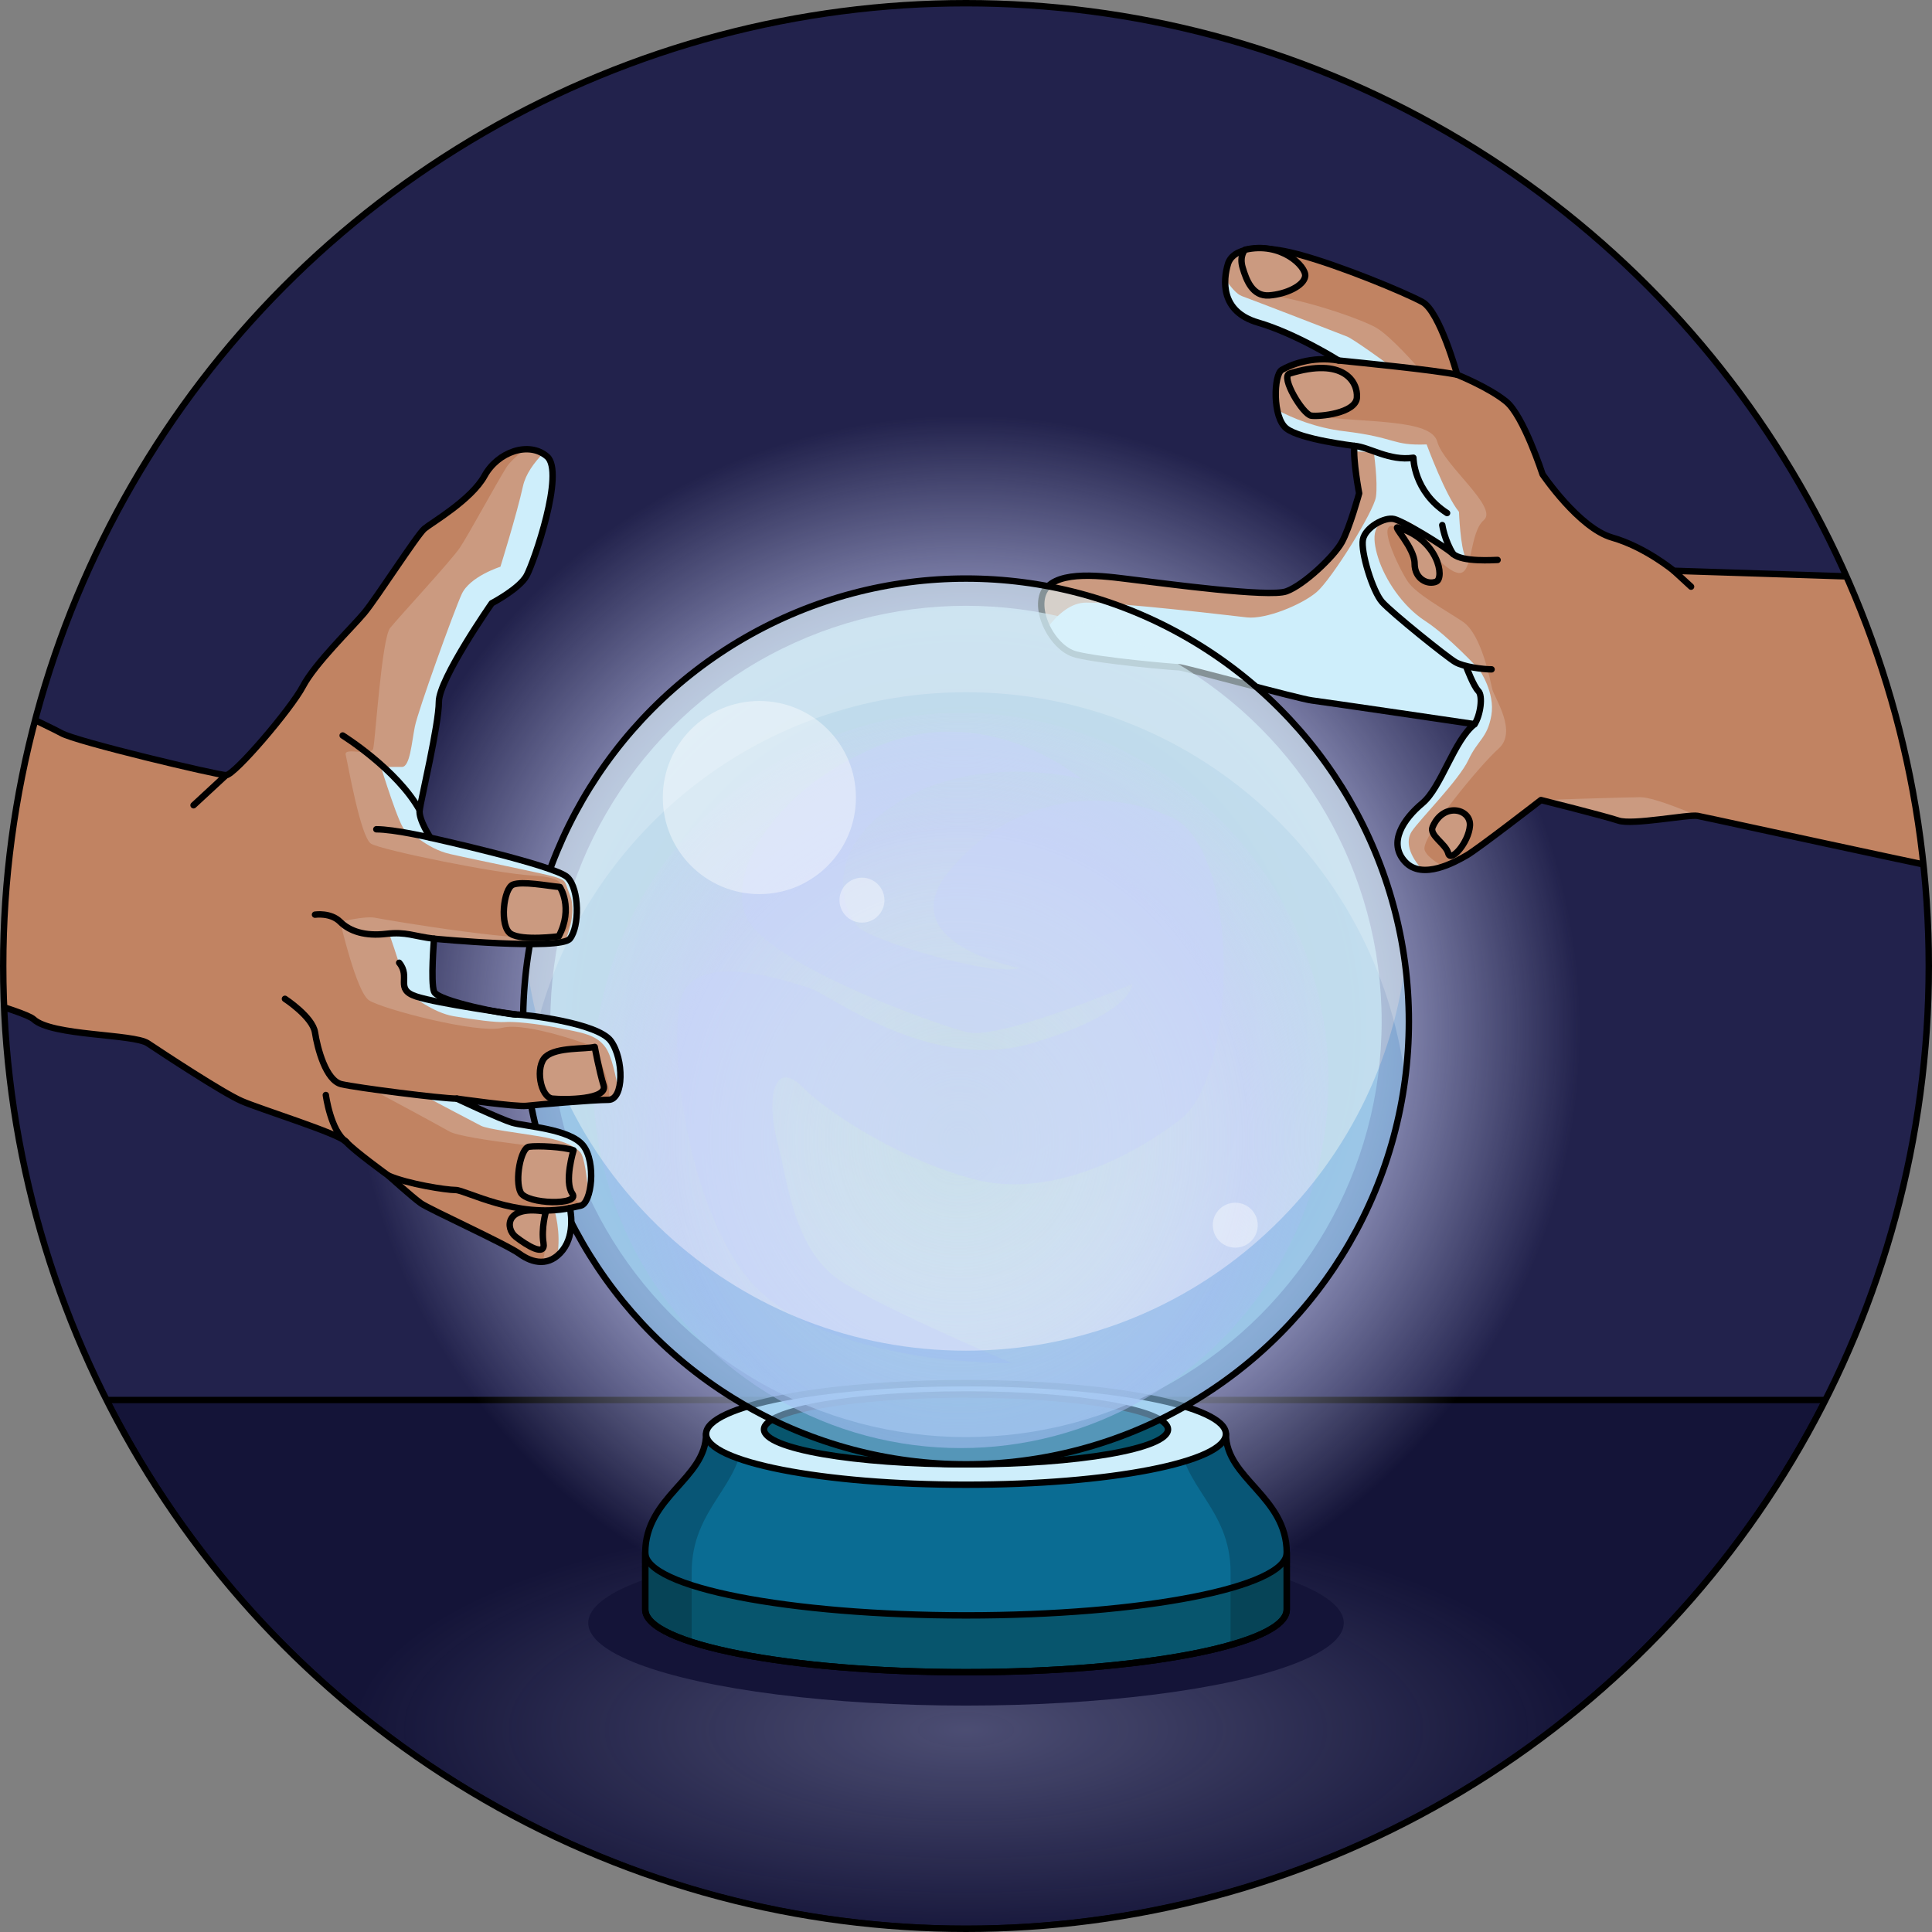 <?xml version="1.0" encoding="utf-8"?>
<!-- Created by: Science Figures, www.sciencefigures.org, Generator: Science Figures Editor -->
<svg version="1.1" id="Camada_1" xmlns="http://www.w3.org/2000/svg" xmlns:xlink="http://www.w3.org/1999/xlink" 
	 width="800px" height="800px" viewBox="0 0 301 301" enable-background="new 0 0 301 301" xml:space="preserve">
<rect x="0" y="0" width="301" height="301" fill="#808080" stroke="none"/>
<g>
	<g>
		<defs>
			<circle id="SVGID_1_" cx="150.5" cy="150.5" r="150"/>
		</defs>
		<clipPath id="SVGID_00000009548318180995753030000004029664155338455425_">
			<use xlink:href="#SVGID_1_"  overflow="visible"/>
		</clipPath>
		<g clip-path="url(#SVGID_00000009548318180995753030000004029664155338455425_)">
			<circle fill="#22224C" cx="150.5" cy="150.5" r="150"/>
			<path fill="#141438" stroke="#000000" stroke-linecap="round" stroke-miterlimit="10" d="M16.576,218.116
				C41.301,266.989,91.984,300.5,150.5,300.5s109.2-33.511,133.924-82.384H16.576z"/>
			
				<radialGradient id="SVGID_00000102515822923532238210000008934585746881328284_" cx="150.5" cy="160.421" r="108.735" gradientUnits="userSpaceOnUse">
				<stop  offset="0" style="stop-color:#FFFFFF;stop-opacity:0.2"/>
				<stop  offset="0.597" style="stop-color:#CED3FB;stop-opacity:0.6"/>
				<stop  offset="0.88" style="stop-color:#CED3FB;stop-opacity:0"/>
			</radialGradient>
			<circle fill="url(#SVGID_00000102515822923532238210000008934585746881328284_)" cx="150.5" cy="160.421" r="108.735"/>
			
				<radialGradient id="SVGID_00000154427067501305828420000010293428294721102756_" cx="150.5" cy="-13045.397" r="108.735" gradientTransform="matrix(1 0 0 0.356 0 4913.681)" gradientUnits="userSpaceOnUse">
				<stop  offset="0" style="stop-color:#CED3FB;stop-opacity:0.3"/>
				<stop  offset="0.88" style="stop-color:#CED3FB;stop-opacity:0"/>
			</radialGradient>
			
				<ellipse fill="url(#SVGID_00000154427067501305828420000010293428294721102756_)" cx="150.5" cy="271.767" rx="108.735" ry="38.691"/>
			<ellipse fill="#141438" cx="150.5" cy="252.843" rx="58.859" ry="12.882"/>
			<g>
				<path fill="#CB9A80" d="M331.224,88.68c0,0,19.953-4.434,22.663-4.188c2.71,0.246,21.924,9.361,26.111,12.07
					c4.188,2.71,17.982,21.924,20.199,25.619c2.217,3.695,0.493,16.751-2.463,16.997c-2.956,0.246-10.346-1.724-14.287-1.724
					c-3.941,0-52.469,2.71-57.149,2.463c-4.68-0.246-60.352-12.563-61.83-12.809c-1.478-0.246-10.1,1.478-12.317,0.739
					c-2.217-0.739-12.07-3.202-12.07-3.202s-9.853,7.636-11.578,8.622c-1.724,0.985-6.897,3.941-9.607,0.985
					s-0.246-6.651,2.71-9.114c2.956-2.463,4.927-9.853,8.129-12.317c0,0-23.402-3.449-25.372-3.695
					c-1.971-0.246-19.953-5.173-20.692-5.173s-12.07-0.985-16.012-1.971s-7.144-7.883-4.434-10.592
					c2.71-2.71,9.853-1.478,14.041-0.985s20.446,2.71,23.155,1.724c2.71-0.985,7.39-5.419,8.622-7.636
					c1.232-2.217,2.71-7.636,2.71-7.636s-0.985-5.173-0.739-7.39c0,0-8.375-0.985-10.592-2.71c-2.217-1.724-1.971-8.375-0.739-9.114
					c1.232-0.739,4.68-2.217,8.868-1.478c0,0-6.651-4.188-12.563-5.912s-5.419-6.651-4.68-9.114s4.68-3.202,11.085-1.478
					c6.405,1.724,16.504,5.912,19.214,7.39c2.71,1.478,5.419,11.331,5.419,11.331s4.927,1.971,7.636,4.188
					c2.71,2.217,5.666,11.331,5.666,11.331s5.666,8.375,10.839,9.853s9.607,5.173,9.607,5.173s38.674,1.232,44.586,1.478
					S331.224,88.68,331.224,88.68z"/>
				<path fill="#CEEEFB" d="M230.457,104.317c0,0-4.831-5.251-8.402-7.561c-3.571-2.311-6.301-6.512-7.352-9.872
					c-1.05-3.361-0.84-5.881,2.504-6.015c3.344-0.134,5.058,3.075,6.738,4.125c1.68,1.05,4.411,1.89,4.411,1.89
					c-0.84-1.47-1.05-7.141-1.05-7.141c-2.101-2.521-5.041-10.502-5.041-10.502c-5.461,0.21-4.601-1.067-12.84-2.055
					c-4.484-0.538-8.08-2.051-10.435-3.319c0.25,1.237,0.707,2.328,1.431,2.891c2.217,1.724,10.592,2.71,10.592,2.71
					c-0.028,0.247-0.038,0.535-0.038,0.844l3.063,0.17c0,0,0.659,4.614,0.329,6.921c-0.329,2.307-6.921,12.854-9.228,14.831
					c-2.307,1.978-7.91,4.285-10.876,3.955c-2.966-0.33-19.445-2.307-25.048-2.307c-2.364,0-4.433,1.82-6.037,3.923
					c0.994,1.991,2.653,3.721,4.48,4.178c3.941,0.986,15.272,1.971,16.011,1.971c0.739,0,18.721,4.926,20.692,5.173
					c1.971,0.246,25.372,3.695,25.372,3.695c-3.202,2.463-5.173,9.853-8.129,12.317c-2.956,2.463-5.419,6.158-2.71,9.114
					c0.757,0.827,1.71,1.18,2.723,1.255c-2.028-2.16-2.702-4.427-1.665-5.984c1.26-1.891,7.352-7.982,8.822-11.132
					c1.47-3.151,2.941-3.361,3.571-6.932C232.978,107.888,230.457,104.317,230.457,104.317z M195.987,50.252
					c5.378,1.569,11.35,5.165,12.388,5.804l8.009,0.791c0,0-5.461-3.991-6.511-4.411s-14.073-5.461-16.383-6.302
					c-0.82-0.298-1.744-1.394-2.598-2.679C190.747,45.944,191.61,48.976,195.987,50.252z"/>
				<path fill="#C18362" d="M379.998,96.563c-4.188-2.71-23.402-11.824-26.111-12.07c-2.71-0.246-22.662,4.188-22.662,4.188
					s-19.953,1.971-25.865,1.724c-5.912-0.246-44.586-1.478-44.586-1.478s-4.434-3.695-9.607-5.173
					c-5.173-1.478-10.838-9.854-10.838-9.854s-2.956-9.114-5.666-11.331c-2.71-2.217-7.636-4.187-7.636-4.187
					s-2.71-9.854-5.419-11.332c-2.71-1.478-12.809-5.665-19.214-7.39c-4.298-1.157-7.48-1.2-9.336-0.362
					c0.017,3.014,1.561,6.388,4.669,6.727c5.438,0.593,14.337,3.692,16.644,5.01c2.307,1.318,6.592,6.262,6.592,6.262l-12.41-1.133
					c-3.489-0.616-6.445,0.306-8.053,1.058c-0.715,3.201,3.784,7.535,3.784,7.535c8.699,1.199,18.657,0.449,19.645,4.075
					c0.989,3.625,9.558,10.217,7.251,12.195c-2.307,1.978-1.648,8.569-3.955,8.24c-2.307-0.33-5.603-5.274-9.453-7.087
					c-3.85-1.813,0.225,6.427,1.543,8.405c1.318,1.977,5.603,4.285,8.569,6.262s4.284,9.228,4.614,10.547
					c0.33,1.318,3.955,6.591,0.989,9.228c-2.966,2.637-12.194,13.842-11.535,15.82c0.269,0.808,1.424,1.724,2.914,2.55
					c1.535-0.526,2.903-1.304,3.639-1.725c1.724-0.985,11.578-8.622,11.578-8.622s13.179-0.442,15.486-0.442
					c2.307,0,8.901,2.906,8.901,2.906c1.478,0.246,57.149,12.563,61.829,12.809c4.68,0.246,53.208-2.463,57.149-2.463
					s11.331,1.971,14.287,1.724c2.956-0.246,4.68-13.302,2.463-16.997C397.98,118.487,384.186,99.273,379.998,96.563z"/>
				<path fill="none" stroke="#000000" stroke-linecap="round" stroke-linejoin="round" stroke-miterlimit="10" d="M331.224,88.68
					c0,0,19.953-4.434,22.663-4.188c2.71,0.246,21.924,9.361,26.111,12.07c4.188,2.71,17.982,21.924,20.199,25.619
					c2.217,3.695,0.493,16.751-2.463,16.997c-2.956,0.246-10.346-1.724-14.287-1.724c-3.941,0-52.469,2.71-57.149,2.463
					c-4.68-0.246-60.352-12.563-61.83-12.809c-1.478-0.246-10.1,1.478-12.317,0.739c-2.217-0.739-12.07-3.202-12.07-3.202
					s-9.853,7.636-11.578,8.622c-1.724,0.985-6.897,3.941-9.607,0.985s-0.246-6.651,2.71-9.114
					c2.956-2.463,4.927-9.853,8.129-12.317c0,0-23.402-3.449-25.372-3.695c-1.971-0.246-19.953-5.173-20.692-5.173
					s-12.07-0.985-16.012-1.971s-7.144-7.883-4.434-10.592c2.71-2.71,9.853-1.478,14.041-0.985s20.446,2.71,23.155,1.724
					c2.71-0.985,7.39-5.419,8.622-7.636c1.232-2.217,2.71-7.636,2.71-7.636s-0.985-5.173-0.739-7.39c0,0-8.375-0.985-10.592-2.71
					c-2.217-1.724-1.971-8.375-0.739-9.114c1.232-0.739,4.68-2.217,8.868-1.478c0,0-6.651-4.188-12.563-5.912
					s-5.419-6.651-4.68-9.114s4.68-3.202,11.085-1.478c6.405,1.724,16.504,5.912,19.214,7.39c2.71,1.478,5.419,11.331,5.419,11.331
					s4.927,1.971,7.636,4.188c2.71,2.217,5.666,11.331,5.666,11.331s5.666,8.375,10.839,9.853s9.607,5.173,9.607,5.173
					s38.674,1.232,44.586,1.478S331.224,88.68,331.224,88.68z"/>
				<path fill="none" stroke="#000000" stroke-linecap="round" stroke-linejoin="round" stroke-miterlimit="10" d="M208.551,56.164
					c3.412,0.351,14.805,1.46,18.475,2.217"/>
				<path fill="none" stroke="#000000" stroke-linecap="round" stroke-linejoin="round" stroke-miterlimit="10" d="M211.014,69.466
					c2.26,0.162,5.445,2.41,9.191,1.848c0,0,0,5.245,5.245,8.617"/>
				<path fill="none" stroke="#000000" stroke-linecap="round" stroke-linejoin="round" stroke-miterlimit="10" d="M233.319,87.238
					c-0.562,0-5.433,0.375-6.931-0.937s-7.681-5.058-9.179-5.433c-1.499-0.375-4.496,1.311-4.871,3.185s1.499,8.055,2.997,9.741
					c1.499,1.686,10.116,8.617,11.427,9.367c1.311,0.749,4.309,1.124,5.62,1.124"/>
				<path fill="none" stroke="#000000" stroke-linecap="round" stroke-linejoin="round" stroke-miterlimit="10" d="M228.448,103.911
					c0,0,1.124,2.997,1.873,3.747c0.749,0.749,0.326,3.77-0.586,5.164"/>
				<path fill="none" stroke="#000000" stroke-linecap="round" stroke-linejoin="round" stroke-miterlimit="10" d="M224.701,81.805
					c0,0,0.375,2.435,1.686,4.496"/>
				<path fill="#CB9A80" stroke="#000000" stroke-linecap="round" stroke-linejoin="round" stroke-miterlimit="10" d="
					M200.91,58.201c-1.475,0.459,2.061,6.369,3.372,6.557c1.311,0.187,6.931-0.375,7.119-2.81S209.34,55.579,200.91,58.201z"/>
				<path fill="#CB9A80" stroke="#000000" stroke-linecap="round" stroke-linejoin="round" stroke-miterlimit="10" d="
					M193.979,38.906c0,0-0.937,0.937-0.375,2.81c0.562,1.873,1.499,4.496,4.121,4.309c2.623-0.187,5.433-1.499,5.62-2.997
					C203.533,41.529,199.599,37.595,193.979,38.906z"/>
				<path fill="#CB9A80" stroke="#000000" stroke-linecap="round" stroke-linejoin="round" stroke-miterlimit="10" d="M217.77,82.18
					c-0.804-0.236,2.623,3.185,2.623,5.62c0,2.435,2.061,3.372,3.372,2.81C225.076,90.048,224.139,84.053,217.77,82.18z"/>
				<path fill="#CB9A80" stroke="#000000" stroke-linecap="round" stroke-linejoin="round" stroke-miterlimit="10" d="
					M223.203,128.826c-0.576,1.345,2.061,2.623,2.435,4.121c0.375,1.499,3.185-1.686,3.372-4.309S224.889,124.892,223.203,128.826z"
					/>
				
					<line fill="none" stroke="#000000" stroke-linecap="round" stroke-linejoin="round" stroke-miterlimit="10" x1="260.773" y1="88.927" x2="263.463" y2="91.399"/>
			</g>
			<g>
				<g>
					<path fill="#0A6C93" d="M190.995,223.407h-80.99c0,6.964-9.475,9.758-9.475,18.504v8.85c0,5.392,22.372,9.763,49.97,9.763
						c27.597,0,49.97-4.371,49.97-9.763v-8.85C200.47,233.164,190.995,230.37,190.995,223.407z"/>
					<path fill="#07556D" d="M150.5,251.673c-27.597,0-49.969-4.37-49.97-9.762v8.849c0,5.392,22.372,9.763,49.97,9.763
						c27.597,0,49.97-4.371,49.97-9.763v-8.85C200.47,247.302,178.098,251.673,150.5,251.673z"/>
					<g opacity="0.2">
						<path d="M107.76,255.301v-10.319c0-10.198,7.96-13.456,7.96-21.576h-5.715c0,6.964-9.475,9.758-9.475,18.504v8.85
							c0,1.859,2.662,3.597,7.28,5.077C107.78,255.659,107.76,255.481,107.76,255.301z"/>
						<path d="M190.995,223.407h-7.233c0,8.12,7.96,11.378,7.96,21.576v10.319c0,0.346-0.067,0.687-0.178,1.025
							c5.621-1.579,8.926-3.497,8.926-5.566v-8.85C200.47,233.164,190.995,230.37,190.995,223.407z"/>
					</g>
					<g>
						<path fill="none" stroke="#000000" stroke-linecap="round" stroke-linejoin="round" stroke-miterlimit="10" d="
							M190.995,223.407h-80.99c0,6.964-9.475,9.758-9.475,18.504v8.85c0,5.392,22.372,9.763,49.97,9.763
							c27.597,0,49.97-4.371,49.97-9.763v-8.85C200.47,233.164,190.995,230.37,190.995,223.407z"/>
						<path fill="none" stroke="#000000" stroke-linecap="round" stroke-linejoin="round" stroke-miterlimit="10" d="M150.5,251.673
							c-27.597,0-49.969-4.37-49.97-9.762v8.849c0,5.392,22.372,9.763,49.97,9.763c27.597,0,49.97-4.371,49.97-9.763v-8.85
							C200.47,247.302,178.098,251.673,150.5,251.673z"/>
					</g>
					
						<ellipse fill="#CEEEFB" stroke="#000000" stroke-linecap="round" stroke-linejoin="round" stroke-miterlimit="10" cx="150.5" cy="223.406" rx="40.495" ry="7.911"/>
					
						<ellipse fill="#07556D" stroke="#000000" stroke-linecap="round" stroke-linejoin="round" stroke-miterlimit="10" cx="150.5" cy="222.698" rx="31.473" ry="5.44"/>
				</g>
				<g>
					<circle opacity="0.5" fill="#CEEEFB" cx="150.5" cy="159.138" r="68.999"/>
					<circle opacity="0.65" fill="#CEEEFB" cx="150.5" cy="159.138" r="64.757"/>
					
						<radialGradient id="SVGID_00000054266406087271417220000013183667413654862254_" cx="149.405" cy="177.627" r="75.675" gradientTransform="matrix(1 0 0 1.075 0 -13.412)" gradientUnits="userSpaceOnUse">
						<stop  offset="0" style="stop-color:#FFFFFF;stop-opacity:0.2"/>
						<stop  offset="0.597" style="stop-color:#CED3FB;stop-opacity:0.6"/>
						<stop  offset="0.88" style="stop-color:#CED3FB;stop-opacity:0"/>
					</radialGradient>
					<circle fill="url(#SVGID_00000054266406087271417220000013183667413654862254_)" cx="149.699" cy="168.327" r="57.283"/>
					<path opacity="0.5" fill="#C8D5FB" d="M157.614,212.384c-4.802,0-27.35-0.626-38.833-10.857
						c-11.483-10.23-15.032-39.251-12.527-46.349c2.505-7.099,16.494-2.297,19.834-1.253c3.34,1.044,18.999,13.362,34.866,8.56
						s15.45-9.186,15.45-9.186s-20.461,8.769-25.68,7.516s-31.108-10.648-34.449-17.955c-3.34-7.307,5.428-21.087,21.922-27.141
						c16.494-6.055,30.273,5.637,30.273,5.637s-15.867-4.176-28.394,3.549c-12.527,7.725-8.56,17.538-6.263,19.625
						c2.297,2.088,20.878,7.725,25.054,6.263c0,0-20.46-3.758-10.857-15.241s24.01-13.153,34.658-8.142s10.23,40.086,1.253,46.976
						c-8.978,6.89-21.296,12.109-31.943,9.395c-10.648-2.714-22.34-9.813-26.933-14.406s-5.637,2.088-3.967,8.351
						c1.67,6.263,2.505,17.538,10.648,22.34C139.868,204.868,157.614,212.384,157.614,212.384z"/>
					<path opacity="0.2" fill="#006AD1" d="M150.5,210.432c-35.105,0-64.066-26.224-68.414-60.146
						c-0.372,2.901-0.585,5.851-0.585,8.853c0,38.107,30.892,68.999,68.999,68.999s68.999-30.892,68.999-68.999
						c0-3.002-0.213-5.952-0.585-8.853C214.566,184.208,185.605,210.432,150.5,210.432z"/>
					<path opacity="0.2" fill="#FFFFFF" d="M150.5,107.845c35.105,0,64.066,26.224,68.414,60.146
						c0.372-2.901,0.585-5.851,0.585-8.853c0-38.107-30.892-68.999-68.999-68.999s-68.999,30.892-68.999,68.999
						c0,3.002,0.213,5.952,0.585,8.853C86.434,134.068,115.395,107.845,150.5,107.845z"/>
					<circle opacity="0.4" fill="#FFFFFF" cx="118.307" cy="124.256" r="15.044"/>
					<circle opacity="0.4" fill="#FFFFFF" cx="134.291" cy="140.24" r="3.502"/>
					<circle opacity="0.4" fill="#FFFFFF" cx="192.452" cy="190.879" r="3.502"/>
					
						<circle fill="none" stroke="#000000" stroke-linecap="round" stroke-linejoin="round" stroke-miterlimit="10" cx="150.5" cy="159.138" r="68.999"/>
				</g>
			</g>
			<g>
				<path fill="#CB9A80" d="M-39.343,90.985c0,0,46.646,21.918,48.894,23.229c2.248,1.311,24.353,6.557,25.665,6.557
					c1.311,0,10.116-10.303,11.989-13.863c1.873-3.559,7.681-9.179,9.554-11.427s8.243-12.177,9.367-13.113
					c1.124-0.937,7.306-4.496,9.367-8.243c2.061-3.747,6.931-5.433,9.741-2.997s-2.061,16.485-3.185,18.546
					s-5.433,4.309-5.433,4.309s-8.243,11.802-8.243,15.361s-2.81,15.361-2.997,16.86c-0.187,1.499,1.686,4.309,1.686,4.309
					s19.483,4.309,21.356,6.182s1.873,7.681,0.375,9.554c-1.499,1.873-21.169,0-21.169,0s-0.562,6.744,0,8.243
					c0.562,1.499,11.24,3.559,12.739,3.559c1.499,0,12.739,1.311,14.799,4.121s2.061,9.179-0.375,9.179s-11.053,0.749-12.739,0.937
					s-10.865-1.124-10.865-1.124s6.744,3.185,8.617,3.747s8.992,0.937,11.053,3.559s1.311,8.992-0.375,9.367
					s-1.686,0.375-1.686,0.375s0.937,3.934-1.124,6.557c-2.061,2.623-4.683,2.061-6.744,0.562s-14.05-6.931-15.361-7.868
					c-1.311-0.937-5.058-4.309-5.058-4.309s-5.433-3.934-6.557-5.245c-1.124-1.311-13.301-5.058-16.298-6.369
					c-2.997-1.311-12.364-7.493-14.612-8.992c-2.248-1.499-14.987-1.124-17.797-3.747c-2.81-2.623-56.2-14.987-62.382-20.419
					c-6.182-5.433-13.301-20.419-8.992-29.037S-56.39,85.177-39.343,90.985z"/>
				<path fill="#CEEEFB" d="M79.801,174.91c-1.549-0.465-6.42-2.718-8.062-3.486l-5.243-0.483c0,0,7.354,3.904,8.444,4.449
					c1.09,0.544,5.72,1.089,8.988,1.634c3.269,0.545,5.266,1.271,6.446,2.451c0.673,0.674,1.08,3.975,1.306,6.688
					c0.678-2.163,0.621-5.851-0.827-7.694C88.793,175.847,81.675,175.472,79.801,174.91z M86.38,188.555
					c0,0,1.081,3.457,0.438,7.092c0.292-0.241,0.576-0.53,0.85-0.879c1.842-2.344,1.29-5.728,1.152-6.422L86.38,188.555z
					 M95.163,162.171c-2.061-2.81-13.301-4.121-14.799-4.121c-1.499,0-12.177-2.061-12.739-3.559
					c-0.505-1.347-0.103-6.919-0.017-8.033c-1.681-0.39-4.317-0.998-4.924-1.12c-0.908-0.182-1.997,0.272-1.997,0.272
					s1.453,4.177,1.725,5.357c0.272,1.18-0.091,2.815,0.908,3.541c0.999,0.727,4.176,3.269,7.354,3.814
					c3.178,0.545,6.628,0.999,7.99,0.908c1.362-0.091,4.63,0.182,8.262,0.908c3.632,0.727,5.992,0.999,7.445,3.087
					c0.931,1.338,1.599,4.534,1.96,6.662C97.033,167.835,96.603,164.136,95.163,162.171z M63.125,129.293
					c0.755,0,3.118,2.882,7.042,3.773c4.863,1.104,15.032,3.101,16.576,3.646c1.544,0.545,1.18,0.545,2.088,2.814
					c0.786,1.965,0.141,5.083-0.811,7.123c0.373-0.109,0.644-0.241,0.772-0.402c1.499-1.873,1.499-7.68-0.375-9.554
					c-1.873-1.874-21.356-6.182-21.356-6.182s-1.873-2.81-1.686-4.308c0.187-1.499,2.997-13.301,2.997-16.86
					c0-3.559,8.243-15.361,8.243-15.361s4.309-2.248,5.433-4.309c1.124-2.061,5.995-16.111,3.185-18.546
					c-0.206-0.179-0.426-0.328-0.652-0.464c-1.387,1.443-2.684,3.205-3.096,5.057c-1.006,4.527-3.521,12.576-3.521,12.576
					s-4.779,1.509-6.036,4.276c-1.257,2.767-6.791,18.109-7.294,20.624c-0.503,2.515-0.755,6.288-2.012,6.288
					c-1.257,0-3.27,0-3.27,0S62.371,129.293,63.125,129.293z"/>
				<path fill="#C18362" d="M92.658,163.108c0,0-10.491-3.97-14.407-2.98c-3.916,0.989-18.786-2.966-20.764-4.285
					c-1.978-1.319-4.475-12.217-4.475-12.217s3.815-0.966,5.463-0.637c1.648,0.33,24.719,4.285,28.583,2.884
					c3.864-1.4,0.166-7.68,0.166-7.68s1.193-1.499-4.36-1.796c-5.553-0.297-23.4-3.955-25.048-4.944
					c-1.648-0.989-3.625-12.524-3.955-13.842c-0.33-1.319,3.955,0.33,4.285-0.989c0.329-1.318,1.318-17.138,2.637-18.786
					c1.318-1.648,9.558-10.547,10.876-12.524s5.603-9.887,7.251-12.524c0.443-0.709,1.509-1.705,2.826-2.781
					c-2.377,0.127-4.904,1.683-6.244,4.119c-2.061,3.747-8.243,7.306-9.367,8.243c-1.124,0.937-7.493,10.865-9.367,13.113
					s-7.681,7.868-9.554,11.427c-1.873,3.56-10.678,13.863-11.989,13.863c-1.311,0-23.417-5.245-25.665-6.557
					c-2.248-1.311-48.894-23.229-48.894-23.229c-17.047-5.807-22.48,9.741-26.789,18.359c-4.309,8.618,2.81,23.604,8.992,29.037
					c6.182,5.433,59.572,17.797,62.382,20.419c2.81,2.622,15.549,2.248,17.797,3.746c2.248,1.499,11.615,7.681,14.612,8.992
					c2.997,1.311,15.174,5.058,16.298,6.369c1.124,1.311,6.557,5.245,6.557,5.245s3.747,3.372,5.058,4.309
					c1.311,0.937,13.301,6.369,15.361,7.868c1.1,0.8,2.359,1.327,3.608,1.251c0.924-3.243,0.513-7.808,0.513-7.808l5.433-0.937
					c-3.262-3.272-1.124-8.618-1.124-8.618s-17.037-1.623-19.344-2.942c-2.307-1.318-11.536-6.262-11.536-6.262
					s15.699,1.598,26.456,2.002c3.269-0.287,8.123-0.665,9.856-0.665C95.504,169.061,92.658,163.108,92.658,163.108z"/>
				<path fill="none" stroke="#000000" stroke-linecap="round" stroke-linejoin="round" stroke-miterlimit="10" d="M-39.343,90.985
					c0,0,46.646,21.918,48.894,23.229c2.248,1.311,24.353,6.557,25.665,6.557c1.311,0,10.116-10.303,11.989-13.863
					c1.873-3.559,7.681-9.179,9.554-11.427s8.243-12.177,9.367-13.113c1.124-0.937,7.306-4.496,9.367-8.243
					c2.061-3.747,6.931-5.433,9.741-2.997s-2.061,16.485-3.185,18.546s-5.433,4.309-5.433,4.309s-8.243,11.802-8.243,15.361
					s-2.81,15.361-2.997,16.86c-0.187,1.499,1.686,4.309,1.686,4.309s19.483,4.309,21.356,6.182s1.873,7.681,0.375,9.554
					c-1.499,1.873-21.169,0-21.169,0s-0.562,6.744,0,8.243c0.562,1.499,11.24,3.559,12.739,3.559c1.499,0,12.739,1.311,14.799,4.121
					s2.061,9.179-0.375,9.179s-11.053,0.749-12.739,0.937s-10.865-1.124-10.865-1.124s6.744,3.185,8.617,3.747
					s8.992,0.937,11.053,3.559s1.311,8.992-0.375,9.367s-1.686,0.375-1.686,0.375s0.937,3.934-1.124,6.557
					c-2.061,2.623-4.683,2.061-6.744,0.562s-14.05-6.931-15.361-7.868c-1.311-0.937-5.058-4.309-5.058-4.309
					s-5.433-3.934-6.557-5.245c-1.124-1.311-13.301-5.058-16.298-6.369c-2.997-1.311-12.364-7.493-14.612-8.992
					c-2.248-1.499-14.987-1.124-17.797-3.747c-2.81-2.623-56.2-14.987-62.382-20.419c-6.182-5.433-13.301-20.419-8.992-29.037
					S-56.39,85.177-39.343,90.985z"/>
				
					<line fill="none" stroke="#000000" stroke-linecap="round" stroke-linejoin="round" stroke-miterlimit="10" x1="35.216" y1="120.771" x2="30.158" y2="125.454"/>
				<path fill="none" stroke="#000000" stroke-linecap="round" stroke-linejoin="round" stroke-miterlimit="10" d="M67.062,130.512
					c0,0-5.62-1.311-8.43-1.311"/>
				<path fill="none" stroke="#000000" stroke-linecap="round" stroke-linejoin="round" stroke-miterlimit="10" d="M53.387,114.589
					c0,0,8.43,5.245,11.989,11.615"/>
				<path fill="none" stroke="#000000" stroke-linecap="round" stroke-linejoin="round" stroke-miterlimit="10" d="M49.078,142.501
					c0,0,2.435-0.375,3.934,1.124c1.499,1.499,3.934,2.248,7.119,1.873s4.309,0.375,7.493,0.749"/>
				<path fill="none" stroke="#000000" stroke-linecap="round" stroke-linejoin="round" stroke-miterlimit="10" d="M80.363,158.05
					c0,0-12.177-1.686-15.549-2.81c-3.372-1.124-0.749-2.997-2.623-5.245"/>
				<path fill="none" stroke="#000000" stroke-linecap="round" stroke-linejoin="round" stroke-miterlimit="10" d="M44.395,155.615
					c0,0,4.309,2.81,4.683,5.245c0.375,2.435,1.686,7.493,4.121,8.055c2.435,0.562,15.549,2.248,17.984,2.248"/>
				<path fill="none" stroke="#000000" stroke-linecap="round" stroke-linejoin="round" stroke-miterlimit="10" d="M50.764,170.602
					c0,0,0.749,5.62,3.185,7.306"/>
				<path fill="none" stroke="#000000" stroke-linecap="round" stroke-linejoin="round" stroke-miterlimit="10" d="M60.506,183.153
					c2.997,1.311,8.992,2.248,10.491,2.248c1.499,0,9.554,4.496,17.797,2.81"/>
				<path fill="#CB9A80" stroke="#000000" stroke-linecap="round" stroke-linejoin="round" stroke-miterlimit="10" d="
					M85.046,188.773c0,0-0.749,2.623-0.375,4.871c0.375,2.248-2.623,0.375-4.309-0.937
					C78.677,191.396,78.677,187.649,85.046,188.773z"/>
				<path fill="#CB9A80" stroke="#000000" stroke-linecap="round" stroke-linejoin="round" stroke-miterlimit="10" d="
					M89.355,179.219c0,0-1.499,4.871-0.187,6.744c1.311,1.873-7.119,1.686-8.055-0.187s0-6.931,1.311-7.119
					C83.735,178.47,87.856,178.657,89.355,179.219z"/>
				<path fill="#CB9A80" stroke="#000000" stroke-linecap="round" stroke-linejoin="round" stroke-miterlimit="10" d="
					M92.658,163.108c0,0,0.692,3.747,1.384,5.995s-6.057,2.248-7.961,2.061c-1.904-0.187-2.769-5.058-1.038-6.557
					C86.774,163.108,91.274,163.483,92.658,163.108z"/>
				<path fill="#CB9A80" stroke="#000000" stroke-linecap="round" stroke-linejoin="round" stroke-miterlimit="10" d="
					M87.225,138.193c0,0,2.156,3.185-0.166,7.681c0,0-5.639,0.749-7.464-0.375c-1.825-1.124-1.161-7.119,0.332-7.681
					C81.42,137.256,85.235,138.005,87.225,138.193z"/>
			</g>
		</g>
	</g>
	
		<circle fill="none" stroke="#000000" stroke-linecap="round" stroke-linejoin="round" stroke-miterlimit="10" cx="150.5" cy="150.5" r="150"/>
</g>
</svg>